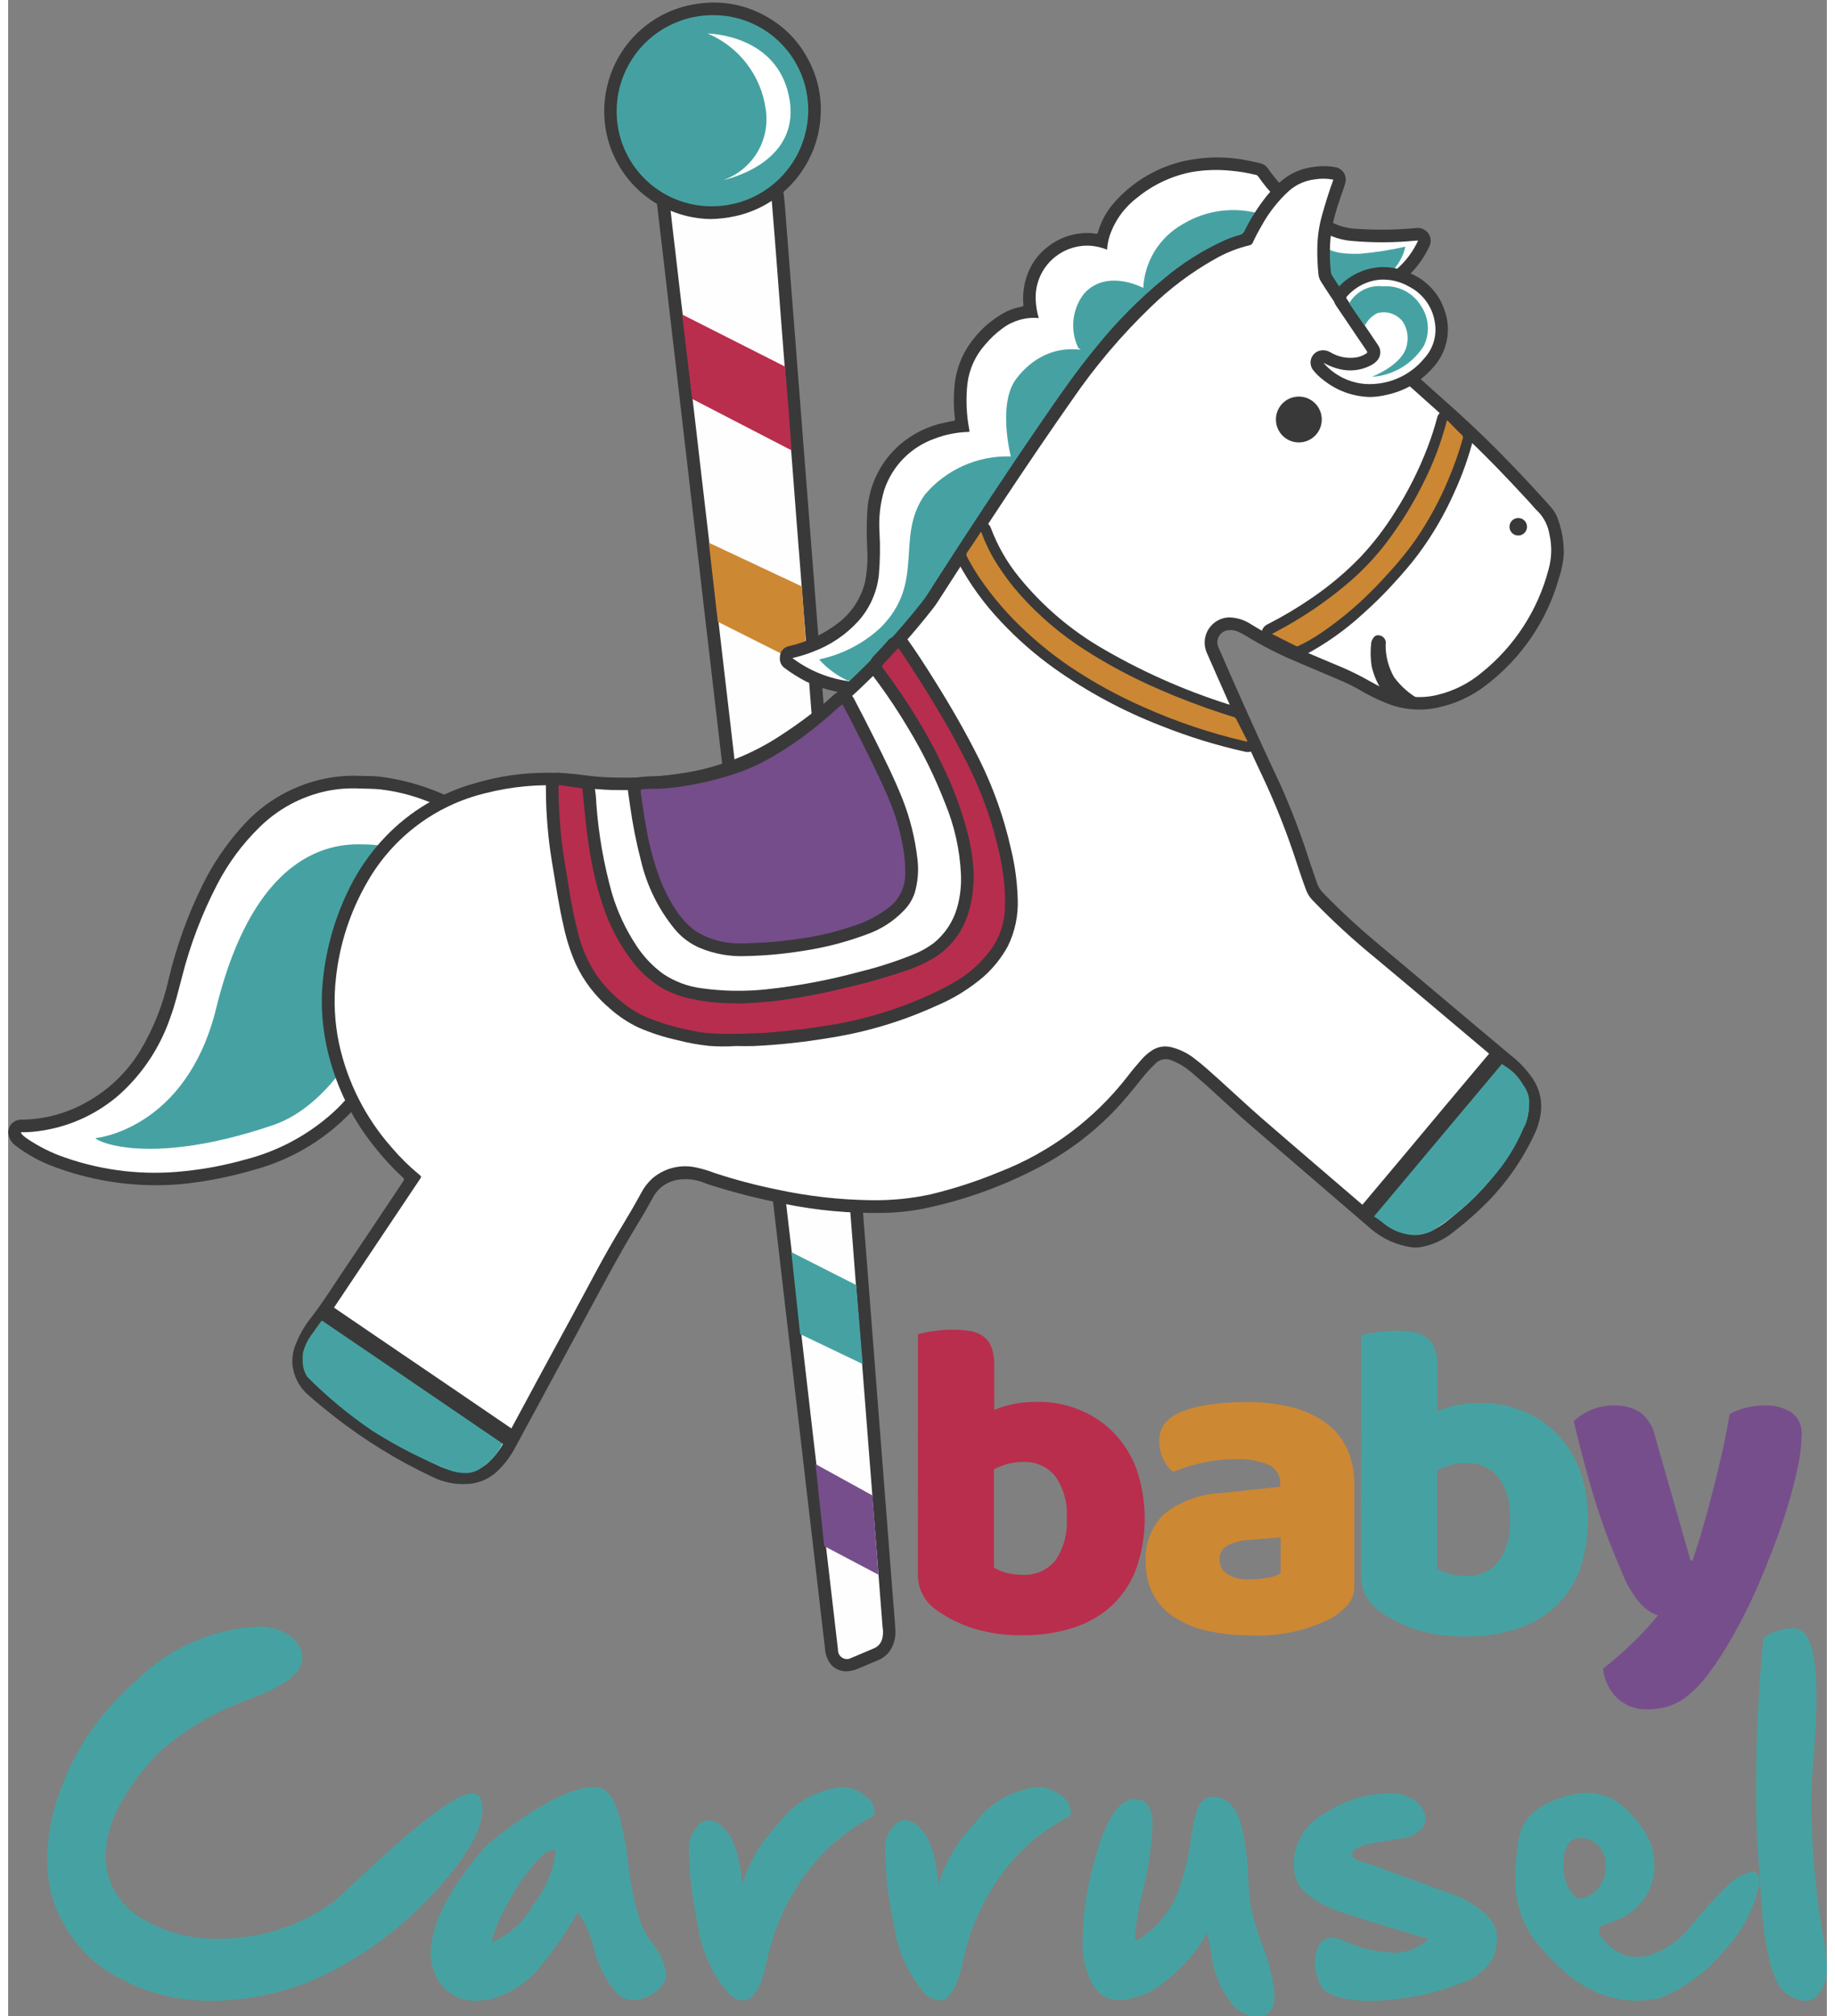 <svg width="71" height="78" viewBox="0 0 83 92" fill="none" xmlns="http://www.w3.org/2000/svg">
<rect x="0" y="0" width="83" height="92" fill="#808080" stroke="none"/>
<path d="M29.516 8.126C29.498 7.55 29.677 6.986 30.022 6.526C30.214 6.284 30.463 6.095 30.747 5.974C31.064 5.834 31.408 5.765 31.754 5.774C31.96 5.796 32.164 5.834 32.365 5.888C32.694 5.953 33.021 6.024 33.35 6.088C33.716 6.165 34.058 6.327 34.35 6.561C34.808 6.918 35.125 7.427 35.244 7.996C35.365 8.554 35.441 9.12 35.471 9.691C35.521 10.321 35.57 10.951 35.619 11.582C35.666 12.193 35.713 12.804 35.76 13.415C35.807 14.025 35.855 14.646 35.906 15.277C35.947 15.805 35.988 16.333 36.028 16.861C36.077 17.485 36.125 18.108 36.174 18.732C36.215 19.26 36.256 19.788 36.296 20.316C36.351 21.022 36.407 21.729 36.462 22.437C36.503 22.961 36.543 23.486 36.584 24.011C36.633 24.638 36.682 25.265 36.731 25.892C36.772 26.416 36.812 26.941 36.853 27.466C36.902 28.093 36.951 28.72 37 29.347C37.047 29.958 37.094 30.569 37.141 31.18C37.196 31.884 37.251 32.587 37.306 33.291C37.347 33.819 37.388 34.347 37.428 34.875C37.477 35.499 37.525 36.122 37.574 36.746C37.615 37.274 37.656 37.802 37.696 38.33C37.745 38.954 37.793 39.577 37.842 40.201C37.883 40.729 37.924 41.257 37.964 41.785C38.013 42.409 38.061 43.032 38.11 43.656C38.151 44.184 38.192 44.712 38.232 45.24C38.281 45.864 38.329 46.487 38.378 47.111C38.419 47.639 38.46 48.167 38.5 48.695C38.549 49.319 38.597 49.942 38.646 50.566C38.687 51.094 38.728 51.622 38.768 52.15C38.817 52.774 38.865 53.397 38.914 54.021C38.961 54.632 39.008 55.243 39.055 55.854C39.104 56.478 39.152 57.101 39.201 57.725C39.248 58.329 39.295 58.934 39.341 59.539C39.396 60.252 39.452 60.965 39.508 61.679C39.555 62.29 39.602 62.901 39.649 63.512C39.704 64.216 39.759 64.919 39.814 65.623C39.861 66.227 39.908 66.832 39.954 67.437C40.003 68.067 40.052 68.697 40.102 69.328C40.149 69.939 40.196 70.55 40.243 71.161C40.298 71.865 40.353 72.568 40.408 73.272C40.435 73.624 40.471 73.972 40.487 74.328C40.523 74.701 40.421 75.076 40.2 75.38C40.053 75.558 39.861 75.694 39.644 75.774C39.367 75.889 39.091 76.004 38.816 76.123C38.668 76.191 38.509 76.234 38.347 76.252C38.196 76.27 38.042 76.25 37.901 76.193C37.759 76.137 37.634 76.046 37.536 75.93C37.371 75.703 37.279 75.431 37.272 75.151C37.179 74.393 37.094 73.635 37.006 72.877C36.92 72.134 36.834 71.392 36.749 70.65C36.656 69.853 36.563 69.057 36.469 68.261C36.383 67.519 36.298 66.776 36.212 66.034C36.126 65.292 36.037 64.55 35.951 63.807C35.865 63.064 35.781 62.322 35.694 61.58C35.607 60.838 35.519 60.096 35.433 59.353C35.347 58.61 35.263 57.868 35.176 57.126C35.089 56.384 35.001 55.642 34.915 54.899C34.822 54.102 34.73 53.305 34.639 52.509C34.553 51.767 34.464 51.025 34.378 50.282C34.292 49.539 34.208 48.797 34.121 48.055C34.034 47.313 33.946 46.571 33.86 45.828C33.774 45.085 33.69 44.343 33.603 43.601C33.51 42.804 33.417 42.008 33.323 41.212C33.243 40.524 33.165 39.835 33.085 39.147C32.992 38.35 32.899 37.554 32.805 36.758C32.719 36.016 32.634 35.273 32.548 34.531C32.462 33.789 32.373 33.047 32.287 32.304C32.201 31.561 32.116 30.819 32.03 30.077C31.944 29.335 31.855 28.593 31.769 27.85C31.689 27.162 31.611 26.473 31.531 25.785C31.438 24.988 31.345 24.192 31.251 23.396C31.165 22.654 31.08 21.911 30.994 21.169C30.908 20.427 30.819 19.685 30.733 18.942C30.647 18.199 30.563 17.457 30.476 16.715C30.389 15.973 30.301 15.231 30.215 14.488C30.129 13.745 30.045 13.003 29.958 12.261C29.871 11.519 29.784 10.783 29.698 10.044C29.631 9.48 29.567 8.916 29.504 8.352C29.504 8.276 29.508 8.201 29.516 8.126Z" fill="#393939"/>
<path d="M39.927 74.435C39.931 74.55 39.917 74.666 39.886 74.778C39.863 74.873 39.817 74.961 39.753 75.036C39.689 75.11 39.609 75.168 39.518 75.206C39.174 75.352 38.832 75.5 38.486 75.642C38.423 75.679 38.351 75.698 38.277 75.698C38.204 75.697 38.132 75.677 38.069 75.639C38.006 75.602 37.955 75.548 37.92 75.483C37.885 75.419 37.868 75.346 37.871 75.273L37.447 71.622C37.326 70.58 37.204 69.538 37.083 68.497C36.97 67.535 36.858 66.573 36.745 65.611C36.62 64.537 36.496 63.463 36.373 62.39C36.24 61.236 36.106 60.083 35.973 58.93C35.84 57.805 35.708 56.68 35.578 55.556C35.472 54.648 35.369 53.74 35.264 52.832C35.152 51.87 35.039 50.908 34.926 49.946C34.813 48.984 34.702 48.021 34.593 47.059C34.488 46.154 34.382 45.249 34.275 44.345C34.189 43.603 34.105 42.86 34.018 42.118C33.925 41.321 33.832 40.525 33.738 39.729C33.652 38.987 33.568 38.244 33.481 37.502C33.388 36.705 33.295 35.909 33.201 35.113C33.121 34.425 33.043 33.736 32.963 33.048C32.87 32.251 32.777 31.455 32.683 30.659C32.597 29.917 32.512 29.174 32.426 28.432C32.34 27.69 32.251 26.948 32.165 26.205C32.079 25.462 31.995 24.72 31.908 23.978C31.815 23.181 31.722 22.385 31.628 21.589C31.548 20.904 31.469 20.219 31.391 19.534C31.313 18.848 31.232 18.16 31.148 17.47C31.069 16.785 30.99 16.1 30.911 15.415C30.832 14.729 30.75 14.04 30.665 13.348C30.592 12.717 30.519 12.086 30.446 11.455C30.373 10.824 30.293 10.194 30.227 9.562C30.139 9.03 30.091 8.492 30.084 7.953C30.082 7.541 30.235 7.143 30.511 6.837C30.691 6.642 30.919 6.497 31.172 6.418C31.425 6.339 31.695 6.328 31.954 6.386C32.371 6.463 32.788 6.547 33.201 6.642C33.512 6.702 33.803 6.841 34.045 7.044C34.288 7.248 34.475 7.51 34.589 7.806C34.733 8.194 34.816 8.603 34.837 9.017C34.916 9.96 34.989 10.904 35.063 11.848C35.124 12.632 35.182 13.416 35.243 14.2C35.31 15.061 35.379 15.921 35.443 16.782C35.504 17.563 35.562 18.343 35.623 19.124C35.69 19.99 35.756 20.854 35.823 21.715C35.877 22.415 35.929 23.115 35.983 23.807C36.037 24.499 36.093 25.202 36.148 25.899C36.196 26.513 36.242 27.128 36.29 27.742C36.345 28.442 36.4 29.142 36.455 29.842C36.502 30.453 36.549 31.064 36.596 31.675C36.651 32.379 36.706 33.082 36.761 33.786C36.802 34.31 36.842 34.835 36.883 35.36C36.932 35.99 36.982 36.62 37.031 37.251C37.078 37.862 37.125 38.473 37.172 39.084C37.227 39.788 37.282 40.491 37.337 41.195C37.384 41.795 37.43 42.395 37.477 42.995C37.526 43.628 37.576 44.261 37.625 44.895C37.672 45.506 37.719 46.117 37.766 46.728C37.821 47.432 37.876 48.135 37.931 48.839C37.978 49.447 38.025 50.055 38.072 50.663C38.127 51.37 38.182 52.077 38.238 52.784C38.279 53.308 38.319 53.833 38.36 54.358C38.415 55.068 38.471 55.778 38.526 56.489C38.573 57.1 38.62 57.711 38.667 58.322C38.714 58.932 38.762 59.553 38.813 60.184C38.854 60.712 38.895 61.24 38.935 61.768C38.99 62.475 39.045 63.182 39.101 63.889C39.142 64.413 39.182 64.938 39.223 65.463C39.272 66.09 39.321 66.717 39.37 67.344C39.417 67.948 39.464 68.553 39.51 69.158C39.565 69.871 39.621 70.584 39.677 71.298C39.717 71.813 39.757 72.328 39.797 72.843C39.834 73.316 39.871 73.789 39.908 74.263C39.923 74.326 39.924 74.381 39.927 74.435Z" fill="#FEFEFE"/>
<path fill-rule="evenodd" clip-rule="evenodd" d="M31.977 24.764L36.225 26.758L36.472 30.422L32.388 28.37L31.977 24.764Z" fill="#CD8834"/>
<path d="M60.852 13.77C60.615 13.789 60.376 13.771 60.145 13.717C60.099 13.704 60.055 13.686 60.013 13.664C59.204 13.204 58.289 12.962 57.358 12.964C56.528 12.973 55.733 13.299 55.136 13.876C54.344 14.633 53.628 15.465 52.997 16.361C52.03 17.685 51.155 19.07 50.297 20.467C49.497 21.761 48.711 23.059 47.916 24.353C47.15 25.599 46.366 26.833 45.516 28.024C45.077 28.662 44.597 29.272 44.081 29.851C43.373 30.674 42.466 31.303 41.447 31.678C40.962 31.85 40.45 31.938 39.935 31.938C39.59 31.924 39.248 31.867 38.918 31.768C38.646 31.693 38.365 31.668 38.091 31.613C37.508 31.518 36.941 31.343 36.407 31.091C36.064 30.913 35.736 30.707 35.427 30.475C35.353 30.418 35.294 30.343 35.258 30.257C35.222 30.171 35.209 30.076 35.22 29.984C35.22 29.867 35.259 29.754 35.332 29.663C35.405 29.572 35.506 29.509 35.62 29.484C36.41 29.308 37.154 28.967 37.804 28.484C38.451 28.018 38.912 27.338 39.104 26.565C39.204 26.05 39.237 25.526 39.204 25.003C39.173 24.432 39.176 23.86 39.212 23.29C39.284 22.143 39.808 21.072 40.669 20.312C41.263 19.791 41.983 19.435 42.758 19.281C42.889 19.254 43.02 19.224 43.152 19.201C43.206 19.191 43.215 19.171 43.209 19.118C43.15 18.646 43.141 18.169 43.182 17.696C43.236 16.898 43.529 16.135 44.023 15.507C44.438 14.964 44.967 14.52 45.574 14.207C45.792 14.107 46.021 14.035 46.257 13.992C46.322 13.978 46.338 13.954 46.332 13.892C46.283 13.339 46.381 12.784 46.617 12.282C46.801 11.89 47.075 11.548 47.417 11.282C47.951 10.85 48.62 10.62 49.307 10.632C49.416 10.632 49.524 10.643 49.63 10.666C49.681 10.677 49.71 10.666 49.73 10.611C49.886 10.059 50.175 9.555 50.571 9.141C51.405 8.234 52.497 7.606 53.7 7.341C54.659 7.133 55.65 7.13 56.61 7.331C56.785 7.364 56.958 7.413 57.133 7.448C57.208 7.463 57.279 7.493 57.342 7.536C57.405 7.579 57.459 7.635 57.5 7.7C58.276 8.797 59.332 9.666 60.558 10.218C60.869 10.351 61.202 10.427 61.54 10.441C62.43 10.502 63.323 10.491 64.211 10.409C64.32 10.389 64.432 10.399 64.536 10.438C64.64 10.477 64.731 10.543 64.8 10.63C64.869 10.719 64.911 10.827 64.919 10.94C64.928 11.053 64.903 11.166 64.848 11.265C64.434 12.148 63.736 12.868 62.865 13.308C62.403 13.51 61.914 13.645 61.414 13.708C61.228 13.739 61.04 13.76 60.852 13.77Z" fill="#393939"/>
<path d="M35.795 30.024C36.109 29.953 36.417 29.858 36.717 29.741C37.519 29.445 38.237 28.96 38.811 28.327C39.326 27.744 39.649 27.017 39.736 26.244C39.793 25.587 39.803 24.927 39.765 24.27C39.724 23.629 39.796 22.986 39.978 22.37C40.156 21.828 40.456 21.334 40.855 20.925C41.253 20.517 41.74 20.206 42.278 20.015C42.765 19.828 43.28 19.724 43.801 19.709C43.861 19.709 43.882 19.702 43.868 19.63C43.729 18.923 43.7 18.2 43.781 17.485C43.865 16.829 44.148 16.214 44.59 15.722C44.821 15.443 45.086 15.194 45.38 14.982C45.854 14.626 46.443 14.459 47.033 14.512C46.956 14.254 46.91 13.987 46.897 13.718C46.875 13.384 46.925 13.049 47.043 12.735C47.161 12.422 47.344 12.137 47.581 11.9C47.818 11.664 48.102 11.48 48.415 11.361C48.728 11.242 49.063 11.192 49.397 11.213C49.656 11.233 49.91 11.293 50.15 11.391C50.165 11.175 50.205 10.961 50.271 10.755C50.506 10.064 50.942 9.46 51.524 9.02C52.247 8.427 53.106 8.024 54.024 7.848C54.614 7.748 55.215 7.729 55.81 7.791C56.185 7.824 56.558 7.886 56.924 7.975C56.947 7.977 56.97 7.984 56.991 7.996C57.011 8.008 57.029 8.024 57.043 8.043C57.545 8.773 58.175 9.406 58.901 9.914C59.37 10.252 59.873 10.54 60.401 10.776C60.703 10.899 61.023 10.973 61.348 10.996C62.297 11.079 63.252 11.074 64.2 10.983L64.339 10.975C64.336 10.989 64.332 11.003 64.327 11.017C63.982 11.746 63.417 12.349 62.713 12.742C62.261 12.968 61.77 13.108 61.266 13.154C60.977 13.191 60.686 13.2 60.396 13.181C60.355 13.177 60.315 13.165 60.279 13.146C59.55 12.744 58.747 12.494 57.919 12.409C57.344 12.337 56.761 12.395 56.211 12.577C55.66 12.759 55.158 13.061 54.739 13.461C53.982 14.186 53.294 14.979 52.682 15.831C51.698 17.16 50.811 18.555 49.94 19.96C48.809 21.783 47.718 23.632 46.564 25.44C45.852 26.556 45.12 27.657 44.303 28.699C43.814 29.355 43.236 29.939 42.585 30.434C41.998 30.881 41.312 31.181 40.585 31.31C40.044 31.403 39.489 31.36 38.969 31.187C38.784 31.136 38.595 31.103 38.404 31.087C37.49 30.971 36.62 30.627 35.874 30.087L35.819 30.048C35.81 30.04 35.802 30.032 35.795 30.024Z" fill="white"/>
<path fill-rule="evenodd" clip-rule="evenodd" d="M61.965 12.999C62.403 12.916 62.807 12.707 63.127 12.397C63.447 12.086 63.669 11.689 63.765 11.254C63.087 11.409 62.399 11.517 61.706 11.577C60.062 11.631 60.03 11.17 59.583 10.677C57.87 8.769 57.203 9.777 57.203 9.777C56.605 9.595 55.975 9.541 55.355 9.619C54.735 9.697 54.138 9.905 53.603 10.229C53.082 10.522 52.643 10.942 52.328 11.451C52.014 11.96 51.833 12.54 51.803 13.137C51.803 13.137 50.145 12.237 49.103 13.395C48.831 13.744 48.662 14.163 48.617 14.603C48.571 15.044 48.65 15.488 48.845 15.886C49.377 16.16 47.511 15.334 46.015 17.272C45.136 18.411 45.758 20.826 45.758 20.826C45.015 20.801 44.275 20.945 43.596 21.248C42.916 21.55 42.314 22.002 41.834 22.571C40.45 24.532 41.899 26.562 39.803 28.648C39.018 29.371 38.053 29.868 37.008 30.086C37.363 30.484 37.794 30.807 38.275 31.037C38.869 31.204 39.49 31.252 40.102 31.178C40.102 31.178 41.759 29.138 44.343 26.125C47.661 22.257 50.064 16.635 53.414 13.848C56.175 11.536 59.726 13.67 61.965 12.999Z" fill="#46A2A2"/>
<path d="M6.987 54.077C5.327 54.107 3.675 53.824 2.119 53.244C1.49 53.017 0.899 52.696 0.365 52.292C0.266 52.227 0.182 52.141 0.12 52.039C0.059 51.938 0.02 51.824 0.008 51.705C0.001 51.619 0.014 51.532 0.046 51.451C0.078 51.371 0.128 51.298 0.192 51.24C0.308 51.137 0.459 51.082 0.614 51.086C1.621 51.077 2.609 50.82 3.492 50.336C4.528 49.783 5.398 48.964 6.013 47.963C6.625 46.947 7.067 45.839 7.323 44.681C7.675 43.194 8.194 41.752 8.871 40.381C9.338 39.432 9.932 38.551 10.636 37.762C11.699 36.535 13.162 35.724 14.765 35.47C15.192 35.404 15.624 35.381 16.055 35.4C16.368 35.415 16.681 35.4 16.993 35.441C18.242 35.603 19.452 35.99 20.563 36.583C20.673 36.635 20.769 36.714 20.841 36.812C20.921 36.937 20.951 37.087 20.927 37.233C20.904 37.379 20.826 37.511 20.711 37.603C20.399 37.809 20.078 38.003 19.777 38.223C18.896 38.853 18.117 39.612 17.465 40.476C16.886 41.26 16.511 42.176 16.374 43.141C16.235 44.186 16.221 45.243 16.334 46.29C16.417 47.167 16.569 48.037 16.788 48.89C16.823 49.038 16.799 49.194 16.72 49.323C16.481 49.751 16.195 50.151 15.866 50.514C14.627 51.899 13.012 52.894 11.217 53.377C10.35 53.631 9.466 53.822 8.572 53.948C8.047 54.024 7.518 54.067 6.987 54.077Z" fill="#393939"/>
<path d="M0.574 51.662C0.935 51.664 1.295 51.634 1.65 51.57C2.921 51.355 4.107 50.791 5.077 49.943C6.14 48.987 6.94 47.775 7.402 46.422C7.627 45.814 7.771 45.183 7.939 44.558C8.308 43.105 8.842 41.7 9.532 40.37C10.035 39.391 10.694 38.5 11.483 37.732C12.323 36.907 13.381 36.339 14.532 36.093C15.021 35.993 15.52 35.954 16.019 35.977C16.341 35.991 16.664 35.982 16.986 36.018C17.684 36.1 18.369 36.268 19.025 36.518C19.486 36.688 19.935 36.892 20.367 37.127C20.35 37.171 20.309 37.179 20.278 37.198C19.09 37.914 18.036 38.833 17.165 39.913C16.424 40.847 15.95 41.963 15.793 43.145C15.663 44.119 15.643 45.105 15.735 46.084C15.816 47.049 15.978 48.006 16.219 48.944C16.225 48.97 16.226 48.996 16.221 49.023C16.216 49.049 16.205 49.073 16.19 49.095C15.813 49.73 15.341 50.303 14.79 50.795C13.662 51.801 12.31 52.523 10.846 52.9C9.94 53.158 9.013 53.336 8.076 53.433C6.234 53.639 4.37 53.431 2.619 52.824C1.989 52.611 1.391 52.313 0.842 51.937C0.665 51.81 0.621 51.76 0.574 51.662Z" fill="white"/>
<path fill-rule="evenodd" clip-rule="evenodd" d="M19.758 39.475C18.749 38.914 17.625 38.592 16.472 38.534C15.751 38.54 11.488 37.878 9.494 46.004C8.14 51.521 4.03 51.922 4.03 51.922C3.673 51.877 6.054 53.392 12.1 51.332C14.671 50.456 16.164 47.318 16.164 47.318C15.711 46.023 15.746 44.606 16.264 43.335C17.025 41.006 19.758 39.475 19.758 39.475Z" fill="#46A2A2"/>
<path fill-rule="evenodd" clip-rule="evenodd" d="M35.743 57.131L38.7 58.631L39 62.238L36.143 60.87L35.743 57.131Z" fill="#46A2A2"/>
<path fill-rule="evenodd" clip-rule="evenodd" d="M36.846 66.802L39.446 68.234L39.715 71.848L37.242 70.543L36.846 66.802Z" fill="#774E8C"/>
<path fill-rule="evenodd" clip-rule="evenodd" d="M30.758 14.349L35.446 16.722C35.446 16.722 35.525 17.534 35.595 18.408C35.677 19.435 35.751 20.548 35.751 20.548L31.218 18.202L30.758 14.349Z" fill="#B92D4D"/>
<path d="M24.606 35.259C25.192 35.253 25.777 35.294 26.356 35.379C26.876 35.448 27.4 35.481 27.924 35.479C29.087 35.499 30.25 35.395 31.391 35.167C32.675 34.898 33.902 34.404 35.015 33.709C36.181 32.976 37.272 32.131 38.273 31.187C39.514 30.037 40.663 28.792 41.71 27.463C41.965 27.14 42.167 26.782 42.389 26.438C43.913 24.073 45.457 21.722 47.05 19.403C47.888 18.183 48.724 16.961 49.669 15.819C50.592 14.676 51.63 13.63 52.765 12.698C53.589 12.006 54.503 11.429 55.481 10.981C55.714 10.875 55.954 10.789 56.201 10.723C56.25 10.712 56.295 10.69 56.334 10.658C56.373 10.626 56.403 10.586 56.423 10.54C56.699 9.982 57.032 9.455 57.416 8.966C57.642 8.687 57.894 8.43 58.169 8.2C58.592 7.864 59.104 7.659 59.642 7.609C59.971 7.562 60.306 7.573 60.632 7.642C60.77 7.682 60.889 7.773 60.963 7.896C61.037 8.02 61.062 8.167 61.032 8.308C60.969 8.577 60.855 8.829 60.775 9.093C60.614 9.552 60.485 10.023 60.391 10.501C60.303 11.144 60.296 11.795 60.37 12.44C60.386 12.515 60.421 12.585 60.47 12.645C60.937 13.396 61.465 14.108 61.93 14.86C62.169 15.231 62.464 15.562 62.804 15.843C63.904 16.791 64.987 17.761 66.067 18.734C66.934 19.514 67.771 20.325 68.578 21.166C69.199 21.813 69.814 22.466 70.406 23.139C70.556 23.306 70.669 23.503 70.739 23.717C70.917 24.22 71.004 24.75 70.996 25.284C70.965 25.667 70.888 26.045 70.765 26.41C70.213 28.342 69.05 30.044 67.45 31.26C66.792 31.772 66.024 32.125 65.207 32.293C64.439 32.451 63.641 32.38 62.913 32.088C62.491 31.92 62.083 31.72 61.693 31.488C61.422 31.33 61.142 31.19 60.854 31.068C60.148 30.768 59.445 30.468 58.739 30.168C57.973 29.846 57.233 29.466 56.524 29.032C56.394 28.95 56.259 28.878 56.119 28.815C55.97 28.754 55.808 28.734 55.649 28.757C55.567 28.771 55.49 28.803 55.422 28.851C55.354 28.898 55.298 28.96 55.257 29.033C55.216 29.105 55.192 29.185 55.186 29.268C55.18 29.351 55.193 29.433 55.223 29.511C55.623 30.433 56.029 31.353 56.441 32.272C56.971 33.46 57.513 34.642 58.068 35.819C58.583 36.972 59.031 38.153 59.41 39.358C59.516 39.674 59.63 39.987 59.736 40.303C59.795 40.472 59.893 40.625 60.021 40.751C60.792 41.545 61.605 42.299 62.456 43.009C64.491 44.709 66.508 46.424 68.541 48.123C68.948 48.434 69.303 48.809 69.59 49.234C69.872 49.66 70.001 50.17 69.956 50.68C69.92 51.032 69.827 51.375 69.68 51.697C69.059 53.046 68.175 54.258 67.08 55.262C66.706 55.611 66.314 55.942 65.906 56.252C65.488 56.586 64.992 56.809 64.465 56.901C64.333 56.924 64.198 56.928 64.065 56.911C63.376 56.817 62.729 56.527 62.2 56.077C60.364 54.501 58.531 52.924 56.7 51.346C56.052 50.785 55.43 50.193 54.793 49.618C54.512 49.365 54.223 49.118 53.938 48.875C53.692 48.669 53.415 48.505 53.117 48.389C52.992 48.33 52.851 48.311 52.715 48.336C52.578 48.361 52.453 48.429 52.357 48.529C52.116 48.759 51.893 49.007 51.688 49.27C51.311 49.74 50.932 50.208 50.518 50.645C49.517 51.692 48.352 52.57 47.07 53.245C45.425 54.115 43.666 54.75 41.845 55.133C41.219 55.26 40.583 55.329 39.945 55.34C38.43 55.37 36.916 55.232 35.431 54.928C34.29 54.708 33.163 54.422 32.055 54.071C31.97 54.044 31.885 54.016 31.802 53.982C31.387 53.806 30.929 53.757 30.486 53.842C30.256 53.89 30.039 53.989 29.853 54.133C29.666 54.276 29.515 54.459 29.409 54.67C29.244 54.959 29.089 55.255 28.914 55.538C27.814 57.325 26.854 59.187 25.854 61.028C24.943 62.706 24.041 64.389 23.129 66.067C22.903 66.492 22.604 66.875 22.247 67.198C21.88 67.512 21.416 67.693 20.933 67.71C20.387 67.74 19.843 67.628 19.355 67.383C17.738 66.623 16.214 65.682 14.812 64.576C14.426 64.269 14.042 63.96 13.675 63.631C13.261 63.265 13.007 62.752 12.969 62.201C12.959 61.859 13.029 61.52 13.175 61.212C13.336 60.826 13.55 60.465 13.811 60.14C14.328 59.477 14.772 58.764 15.241 58.068C16.15 56.718 17.055 55.365 17.956 54.01L18.009 53.93C18.092 53.802 18.095 53.799 17.983 53.697C17.526 53.276 17.104 52.818 16.721 52.328C15.796 51.182 15.112 49.861 14.71 48.445C14.422 47.451 14.289 46.418 14.318 45.384C14.388 43.797 14.77 42.239 15.442 40.8C15.884 39.829 16.486 38.94 17.224 38.17C18.338 37.01 19.743 36.171 21.292 35.74C22.367 35.419 23.484 35.257 24.606 35.259Z" fill="#393939"/>
<path d="M60.479 8.198C60.279 8.738 60.117 9.269 59.966 9.806C59.825 10.3 59.751 10.811 59.746 11.325C59.74 11.723 59.757 12.121 59.798 12.517C59.81 12.631 59.848 12.742 59.909 12.839C60.442 13.693 61.037 14.506 61.571 15.359C61.746 15.633 61.962 15.88 62.211 16.09C63.534 17.233 64.84 18.395 66.131 19.574C67.272 20.616 68.336 21.734 69.385 22.868C69.533 23.028 69.667 23.202 69.826 23.35C70.099 23.633 70.278 23.993 70.339 24.382C70.459 24.903 70.447 25.445 70.305 25.961C69.82 27.832 68.742 29.495 67.232 30.702C66.654 31.183 65.974 31.525 65.243 31.702C64.506 31.888 63.727 31.824 63.03 31.52C62.741 31.4 62.459 31.262 62.188 31.106C61.651 30.797 61.092 30.528 60.516 30.299C59.998 30.08 59.482 29.86 58.963 29.643C58.179 29.311 57.423 28.919 56.7 28.47C56.402 28.277 56.055 28.173 55.7 28.17C55.516 28.179 55.337 28.232 55.178 28.324C55.019 28.416 54.884 28.546 54.785 28.701C54.686 28.856 54.626 29.032 54.609 29.215C54.592 29.399 54.62 29.583 54.689 29.754C55.521 31.642 56.348 33.533 57.233 35.397C57.834 36.672 58.354 37.984 58.791 39.325C58.936 39.763 59.079 40.202 59.244 40.633C59.306 40.794 59.4 40.941 59.52 41.066C60.433 42.011 61.401 42.901 62.42 43.731C64.304 45.301 66.174 46.888 68.05 48.467C68.202 48.595 68.36 48.715 68.511 48.844C68.723 49.03 68.91 49.243 69.066 49.479C69.234 49.716 69.341 49.99 69.379 50.278C69.416 50.566 69.382 50.858 69.28 51.13C69.15 51.492 68.987 51.842 68.795 52.175C68.106 53.387 67.199 54.462 66.118 55.343C65.956 55.479 65.793 55.613 65.626 55.743C65.409 55.911 65.174 56.055 64.926 56.172C64.74 56.265 64.536 56.32 64.329 56.333C64.121 56.347 63.912 56.319 63.715 56.251C63.293 56.118 62.902 55.904 62.563 55.62C60.791 54.096 59.011 52.581 57.244 51.051C56.557 50.451 55.896 49.83 55.221 49.221C54.874 48.908 54.526 48.594 54.155 48.31C53.834 48.054 53.461 47.871 53.062 47.775C52.916 47.74 52.763 47.736 52.615 47.762C52.467 47.789 52.325 47.846 52.2 47.929C52.017 48.047 51.852 48.192 51.711 48.358C51.506 48.595 51.297 48.831 51.111 49.081C49.586 51.059 47.548 52.581 45.218 53.481C44.203 53.902 43.157 54.241 42.089 54.497C41.208 54.687 40.308 54.776 39.406 54.762C37.955 54.745 36.509 54.582 35.091 54.275C34.127 54.08 33.176 53.828 32.242 53.521C31.968 53.415 31.687 53.331 31.4 53.269C31.065 53.194 30.717 53.195 30.383 53.272C30.048 53.348 29.735 53.499 29.466 53.713C29.234 53.907 29.042 54.145 28.9 54.413C28.606 54.954 28.295 55.485 27.974 56.013C27.188 57.299 26.504 58.642 25.785 59.964C24.732 61.897 23.683 63.837 22.639 65.782C22.452 66.133 22.209 66.452 21.919 66.725C21.65 66.976 21.299 67.121 20.931 67.133C20.495 67.159 20.059 67.073 19.665 66.886C17.639 65.939 15.762 64.703 14.09 63.218C13.918 63.077 13.78 62.899 13.686 62.697C13.593 62.496 13.546 62.275 13.55 62.053C13.564 61.828 13.623 61.608 13.723 61.407C13.932 60.966 14.194 60.553 14.505 60.177C14.58 60.077 14.654 59.985 14.722 59.884C16.066 57.876 17.409 55.868 18.752 53.86L18.795 53.796C18.865 53.686 18.866 53.684 18.761 53.596C18.306 53.22 17.885 52.806 17.503 52.357C16.312 51.011 15.485 49.381 15.103 47.625C14.894 46.637 14.845 45.622 14.96 44.619C15.127 43.064 15.62 41.562 16.408 40.212C16.983 39.212 17.756 38.341 18.678 37.65C19.601 36.958 20.655 36.462 21.776 36.192C22.979 35.884 24.224 35.77 25.463 35.852C25.782 35.869 26.098 35.913 26.415 35.958C26.922 36.021 27.434 36.052 27.945 36.05C29.32 36.074 30.692 35.922 32.029 35.599C33.48 35.222 34.849 34.581 36.068 33.709C37.191 32.923 38.247 32.045 39.225 31.084C40.297 30.044 41.295 28.93 42.214 27.753C42.293 27.653 42.366 27.547 42.435 27.439C44.422 24.339 46.445 21.255 48.561 18.239C49.613 16.704 50.819 15.282 52.161 13.993C53.032 13.148 54.008 12.418 55.065 11.823C55.565 11.535 56.104 11.321 56.665 11.188C56.699 11.18 56.73 11.163 56.755 11.139C56.78 11.115 56.799 11.085 56.809 11.052C56.937 10.779 57.078 10.513 57.23 10.252C57.554 9.675 57.967 9.153 58.455 8.707C58.784 8.418 59.193 8.236 59.627 8.185C59.909 8.137 60.198 8.141 60.479 8.198Z" fill="white"/>
<path fill-rule="evenodd" clip-rule="evenodd" d="M14.483 60.041L22.654 65.663C22.539 65.94 22.388 66.201 22.204 66.438C22.033 66.634 21.839 66.807 21.625 66.955C21.422 67.113 21.174 67.203 20.917 67.213C20.654 67.216 20.392 67.173 20.145 67.084C18.912 66.593 17.727 65.987 16.607 65.275C15.544 64.553 14.554 63.73 13.648 62.819C13.547 62.663 13.481 62.486 13.455 62.302C13.434 62.109 13.434 61.913 13.455 61.72C13.539 61.391 13.692 61.084 13.905 60.82C14.084 60.551 14.277 60.291 14.483 60.041Z" fill="#46A2A2"/>
<path fill-rule="evenodd" clip-rule="evenodd" d="M62.279 55.47L68.065 48.497C68.311 48.624 68.538 48.784 68.741 48.972C68.907 49.144 69.05 49.335 69.169 49.543C69.328 49.757 69.415 50.016 69.421 50.283C69.387 51.213 69.164 51.446 69.164 51.446C68.813 52.306 68.316 53.098 67.694 53.788C66.919 54.715 66.004 55.516 64.983 56.163C64.757 56.26 64.519 56.325 64.275 56.357C63.737 56.358 63.215 56.176 62.795 55.84C62.632 55.705 62.459 55.581 62.279 55.47Z" fill="#46A2A2"/>
<path d="M68.257 48.416C68.252 48.445 68.238 48.471 68.217 48.49C67.381 49.486 66.546 50.481 65.71 51.476L63.094 54.597C62.802 54.945 62.508 55.297 62.216 55.641C62.166 55.701 62.116 55.72 62.056 55.664C61.923 55.549 61.789 55.435 61.656 55.322C61.597 55.273 61.582 55.232 61.64 55.164C62.286 54.398 62.931 53.632 63.573 52.864L65.573 50.472C66.209 49.714 66.846 48.957 67.482 48.2C67.538 48.134 67.595 48.069 67.647 48C67.653 47.987 67.663 47.976 67.675 47.968C67.687 47.959 67.701 47.954 67.715 47.953C67.729 47.951 67.744 47.953 67.757 47.959C67.771 47.965 67.782 47.974 67.791 47.985C67.932 48.106 68.073 48.226 68.216 48.344C68.239 48.362 68.254 48.388 68.257 48.416Z" fill="#393939"/>
<path d="M23.108 65.295C23.11 65.327 23.1 65.358 23.08 65.383C22.972 65.542 22.863 65.7 22.76 65.861C22.711 65.937 22.667 65.936 22.596 65.888C21.869 65.39 21.14 64.894 20.411 64.399L16.595 61.799C15.842 61.285 15.087 60.772 14.33 60.26C14.254 60.208 14.243 60.16 14.296 60.089C14.403 59.938 14.503 59.782 14.607 59.628C14.668 59.538 14.683 59.535 14.784 59.604L16.755 60.947L20.579 63.547L23.024 65.215C23.065 65.242 23.103 65.261 23.108 65.295Z" fill="#393939"/>
<path d="M33.686 43.623C32.971 43.656 32.257 43.533 31.594 43.262C31.134 43.071 30.728 42.77 30.413 42.384C29.675 41.48 29.152 40.42 28.883 39.284C28.668 38.456 28.501 37.616 28.383 36.769C28.354 36.569 28.326 36.376 28.298 36.179C28.283 36.09 28.286 36 28.306 35.913C28.327 35.825 28.365 35.743 28.418 35.671C28.473 35.607 28.541 35.554 28.617 35.518C28.693 35.481 28.776 35.461 28.861 35.458C29.048 35.431 29.236 35.419 29.425 35.42C30.852 35.392 32.261 35.097 33.579 34.55C34.478 34.162 35.323 33.657 36.091 33.05C36.627 32.646 37.141 32.212 37.628 31.75C37.688 31.686 37.762 31.635 37.843 31.6C37.924 31.566 38.012 31.549 38.1 31.55C38.209 31.555 38.315 31.591 38.405 31.653C38.495 31.715 38.566 31.8 38.611 31.9C38.934 32.511 39.249 33.126 39.558 33.745C40.002 34.639 40.449 35.532 40.817 36.461C41.161 37.335 41.389 38.251 41.496 39.184C41.563 39.711 41.519 40.246 41.368 40.755C41.264 41.056 41.093 41.33 40.868 41.555C40.395 42.045 39.812 42.416 39.168 42.639C38.22 42.992 37.237 43.244 36.236 43.392C35.392 43.526 34.54 43.604 33.686 43.623Z" fill="#393939"/>
<path d="M38.075 32.137C38.2 32.373 38.326 32.604 38.444 32.837C38.751 33.443 39.062 34.048 39.359 34.659C39.7 35.359 40.044 36.065 40.327 36.794C40.563 37.408 40.738 38.045 40.848 38.694C40.916 39.09 40.947 39.492 40.942 39.894C40.94 40.184 40.873 40.47 40.745 40.731C40.617 40.992 40.432 41.22 40.203 41.399C39.696 41.793 39.119 42.089 38.503 42.271C37.803 42.509 37.084 42.685 36.353 42.797C35.922 42.863 35.489 42.919 35.053 42.963C34.714 42.995 34.374 43.017 34.033 43.027C33.762 43.035 33.49 43.058 33.22 43.04C32.569 43.026 31.935 42.835 31.384 42.489C30.996 42.204 30.668 41.845 30.418 41.434C30.117 40.964 29.871 40.46 29.685 39.934C29.441 39.253 29.257 38.552 29.134 37.84C29.034 37.297 28.95 36.751 28.875 36.203C28.849 36.013 28.853 36.021 29.041 36.003C29.385 35.977 29.73 36.003 30.073 35.966C30.618 35.912 31.159 35.826 31.693 35.708C32.279 35.581 32.856 35.417 33.421 35.219C33.942 35.028 34.444 34.789 34.921 34.506C35.505 34.163 36.067 33.783 36.601 33.367C36.98 33.073 37.346 32.767 37.701 32.448C37.818 32.335 37.943 32.231 38.075 32.137Z" fill="#754D8A"/>
<path d="M33.2 47.727C32.8 47.755 32.399 47.753 32 47.722C31.514 47.672 31.033 47.586 30.56 47.462C29.946 47.328 29.347 47.135 28.77 46.886C28.305 46.665 27.872 46.379 27.486 46.038C26.807 45.472 26.262 44.762 25.892 43.959C25.654 43.41 25.471 42.838 25.348 42.252C25.154 41.424 25.027 40.585 24.888 39.752C24.794 39.186 24.702 38.619 24.648 38.052C24.574 37.327 24.538 36.599 24.541 35.87C24.534 35.767 24.555 35.663 24.602 35.571C24.649 35.479 24.721 35.402 24.809 35.348C24.918 35.279 25.047 35.248 25.175 35.261C25.584 35.304 25.991 35.367 26.394 35.452C26.479 35.471 26.556 35.514 26.618 35.575C26.68 35.636 26.723 35.713 26.743 35.798C26.801 36.091 26.834 36.388 26.843 36.686C26.944 38.061 27.182 39.423 27.553 40.751C27.808 41.609 28.19 42.424 28.686 43.17C29.008 43.658 29.414 44.085 29.886 44.431C30.416 44.786 31.021 45.013 31.654 45.092C32.636 45.23 33.631 45.245 34.617 45.138C36.052 44.985 37.472 44.717 38.864 44.338C39.676 44.14 40.473 43.885 41.248 43.574C41.6 43.44 41.932 43.258 42.235 43.034C42.745 42.623 43.117 42.067 43.301 41.439C43.446 40.939 43.507 40.419 43.483 39.899C43.433 38.78 43.187 37.678 42.757 36.643C42.298 35.458 41.736 34.316 41.077 33.23C40.633 32.481 40.15 31.756 39.632 31.057C39.573 30.977 39.514 30.897 39.45 30.821C39.373 30.735 39.322 30.628 39.302 30.514C39.282 30.4 39.295 30.283 39.338 30.176C39.394 30.057 39.473 29.95 39.57 29.861C39.755 29.661 39.947 29.461 40.129 29.253C40.186 29.181 40.256 29.122 40.337 29.079C40.417 29.036 40.506 29.01 40.597 29.003C40.688 28.994 40.78 29.009 40.864 29.047C40.948 29.085 41.02 29.144 41.074 29.218C41.484 29.798 41.869 30.395 42.246 30.997C42.994 32.189 43.7 33.405 44.328 34.667C44.964 35.949 45.444 37.303 45.757 38.699C45.943 39.452 46.049 40.223 46.073 40.999C46.108 41.752 45.953 42.501 45.62 43.178C45.333 43.701 44.958 44.171 44.511 44.567C43.859 45.124 43.124 45.575 42.332 45.904C40.804 46.599 39.19 47.085 37.532 47.348C36.364 47.547 35.185 47.674 34.001 47.729C33.731 47.737 33.465 47.727 33.2 47.727Z" fill="#393939"/>
<path d="M32.934 47.17C32.661 47.186 32.351 47.16 32.042 47.147C31.68 47.119 31.321 47.061 30.969 46.974C30.366 46.85 29.775 46.673 29.204 46.443C28.737 46.248 28.305 45.98 27.923 45.649C27.485 45.288 27.103 44.866 26.787 44.395C26.452 43.867 26.2 43.29 26.04 42.685C25.843 41.941 25.688 41.185 25.577 40.423C25.497 39.928 25.408 39.435 25.334 38.939C25.282 38.588 25.241 38.236 25.211 37.882C25.177 37.474 25.15 37.065 25.131 36.656C25.119 36.406 25.126 36.156 25.115 35.906C25.115 35.833 25.143 35.817 25.206 35.826L26.15 35.961C26.159 35.961 26.167 35.963 26.175 35.967C26.183 35.97 26.191 35.975 26.196 35.982C26.202 35.988 26.207 35.996 26.21 36.004C26.213 36.013 26.214 36.021 26.213 36.03C26.23 36.23 26.247 36.438 26.268 36.641C26.297 36.93 26.332 37.219 26.36 37.508C26.39 37.816 26.434 38.123 26.477 38.43C26.538 38.867 26.617 39.3 26.708 39.73C26.821 40.275 26.969 40.812 27.15 41.339C27.431 42.193 27.845 42.996 28.378 43.72C28.756 44.25 29.234 44.701 29.784 45.049C30.237 45.307 30.728 45.49 31.24 45.589C31.736 45.692 32.239 45.753 32.745 45.77C33.026 45.782 33.307 45.79 33.587 45.779C33.997 45.762 34.407 45.735 34.816 45.692C35.868 45.571 36.913 45.385 37.942 45.135C38.901 44.924 39.847 44.663 40.779 44.354C41.326 44.187 41.85 43.952 42.338 43.654C43.061 43.177 43.59 42.458 43.83 41.625C43.934 41.292 44.001 40.949 44.03 40.601C44.053 40.392 44.065 40.181 44.065 39.97C44.049 39.375 43.971 38.784 43.834 38.205C43.607 37.268 43.294 36.354 42.898 35.475C42.438 34.446 41.904 33.45 41.303 32.496C40.889 31.833 40.448 31.189 39.981 30.564L39.976 30.556C39.853 30.392 39.854 30.393 39.995 30.242C40.185 30.042 40.375 29.836 40.562 29.629C40.609 29.577 40.632 29.568 40.677 29.635C41.364 30.643 42.011 31.677 42.629 32.728C43.033 33.415 43.413 34.115 43.77 34.828C44.187 35.651 44.538 36.506 44.819 37.385C45.019 38.008 45.182 38.643 45.309 39.285C45.386 39.683 45.441 40.086 45.473 40.49C45.5 40.831 45.504 41.174 45.485 41.516C45.45 42.255 45.172 42.961 44.695 43.526C44.346 43.96 43.931 44.337 43.465 44.643C42.976 44.946 42.465 45.213 41.938 45.443C41.388 45.692 40.826 45.911 40.253 46.1C39.651 46.3 39.038 46.467 38.418 46.6C37.967 46.7 37.512 46.774 37.056 46.844C36.698 46.899 36.339 46.953 35.978 46.987C35.617 47.021 35.27 47.063 34.915 47.097C34.722 47.116 34.528 47.13 34.334 47.136C33.883 47.148 33.427 47.18 32.934 47.17Z" fill="#B72D4D"/>
<path fill-rule="evenodd" clip-rule="evenodd" d="M58.823 18.098C59.029 18.082 59.236 18.128 59.416 18.229C59.597 18.331 59.743 18.484 59.836 18.668C59.93 18.853 59.967 19.061 59.941 19.267C59.916 19.473 59.831 19.666 59.696 19.823C59.561 19.98 59.382 20.093 59.183 20.149C58.983 20.204 58.772 20.199 58.575 20.134C58.379 20.069 58.206 19.947 58.078 19.784C57.951 19.621 57.875 19.423 57.86 19.217C57.85 19.08 57.866 18.943 57.909 18.812C57.952 18.682 58.02 18.562 58.109 18.458C58.199 18.354 58.308 18.268 58.43 18.207C58.553 18.145 58.686 18.108 58.823 18.098Z" fill="#393939"/>
<path fill-rule="evenodd" clip-rule="evenodd" d="M68.889 23.636C68.968 23.63 69.046 23.648 69.115 23.688C69.183 23.727 69.238 23.785 69.273 23.856C69.309 23.927 69.322 24.006 69.313 24.084C69.303 24.162 69.27 24.236 69.219 24.296C69.167 24.355 69.099 24.399 69.023 24.42C68.948 24.441 68.867 24.439 68.792 24.415C68.717 24.391 68.651 24.345 68.602 24.283C68.553 24.221 68.523 24.146 68.517 24.068C68.513 24.015 68.519 23.962 68.535 23.911C68.552 23.861 68.578 23.814 68.612 23.774C68.647 23.734 68.689 23.701 68.737 23.677C68.784 23.653 68.836 23.639 68.889 23.636Z" fill="#393939"/>
<path d="M57.043 33.831C57.044 33.904 57.028 33.977 56.996 34.044C56.965 34.11 56.918 34.168 56.859 34.214C56.801 34.259 56.733 34.29 56.661 34.304C56.589 34.319 56.514 34.316 56.443 34.297C55.141 34.008 53.864 33.614 52.625 33.119C50.892 32.45 49.25 31.567 47.737 30.491C46.856 29.861 46.041 29.146 45.302 28.355C44.532 27.543 43.874 26.632 43.346 25.646C43.296 25.567 43.264 25.479 43.253 25.386C43.241 25.294 43.249 25.2 43.277 25.112C43.313 25.03 43.358 24.952 43.413 24.882C43.613 24.58 43.815 24.28 44.018 23.982C44.063 23.915 44.125 23.862 44.198 23.828C44.271 23.794 44.351 23.781 44.431 23.79C44.525 23.791 44.616 23.822 44.691 23.878C44.767 23.934 44.823 24.012 44.852 24.101C45.155 24.909 45.588 25.662 46.133 26.331C47.213 27.665 48.532 28.785 50.022 29.636C51.96 30.758 54.024 31.647 56.17 32.285C56.229 32.306 56.283 32.338 56.328 32.381C56.374 32.424 56.41 32.475 56.435 32.533C56.615 32.88 56.791 33.228 56.969 33.575C57.001 33.658 57.026 33.743 57.043 33.831Z" fill="#393939"/>
<path d="M44.405 24.258C44.61 24.831 44.886 25.377 45.224 25.883C45.508 26.317 45.823 26.73 46.167 27.119C47.044 28.103 48.053 28.962 49.165 29.67C50.221 30.344 51.33 30.933 52.48 31.431C53.453 31.859 54.448 32.238 55.459 32.566C55.611 32.615 55.759 32.666 55.916 32.707C55.943 32.713 55.969 32.725 55.991 32.742C56.013 32.76 56.031 32.782 56.043 32.807C56.205 33.127 56.369 33.446 56.532 33.766C56.542 33.785 56.562 33.807 56.548 33.828C56.534 33.849 56.502 33.828 56.48 33.828C54.881 33.459 53.321 32.935 51.823 32.265C50.648 31.75 49.522 31.132 48.457 30.417C47.77 29.951 47.118 29.433 46.508 28.87C45.685 28.121 44.953 27.279 44.327 26.36C44.122 26.054 43.933 25.737 43.763 25.41C43.741 25.377 43.73 25.338 43.732 25.299C43.734 25.26 43.749 25.222 43.774 25.192C43.974 24.908 44.159 24.617 44.351 24.329C44.365 24.31 44.384 24.287 44.405 24.258Z" fill="#CB8733"/>
<path d="M41.522 60.877C41.738 60.819 41.957 60.774 42.178 60.743C42.483 60.694 42.791 60.669 43.1 60.67C43.371 60.667 43.642 60.688 43.91 60.732C44.127 60.765 44.333 60.85 44.51 60.979C44.678 61.107 44.806 61.28 44.879 61.479C44.97 61.747 45.012 62.029 45.002 62.313V64.331C45.316 64.201 45.642 64.105 45.976 64.043C46.311 63.986 46.651 63.958 46.991 63.961C47.629 63.957 48.262 64.076 48.856 64.311C49.439 64.541 49.969 64.888 50.414 65.33C50.882 65.802 51.245 66.366 51.48 66.988C52.003 68.485 52 70.116 51.47 71.611C51.229 72.24 50.849 72.808 50.357 73.27C49.852 73.725 49.254 74.066 48.604 74.27C47.865 74.504 47.093 74.618 46.318 74.61C45.539 74.628 44.763 74.52 44.018 74.291C43.448 74.108 42.909 73.84 42.418 73.498C42.141 73.322 41.913 73.078 41.755 72.79C41.598 72.502 41.516 72.179 41.518 71.851L41.522 60.877ZM46.322 71.853C46.6 71.867 46.877 71.816 47.132 71.703C47.386 71.59 47.611 71.419 47.787 71.204C48.175 70.64 48.359 69.961 48.31 69.279C48.362 68.591 48.174 67.906 47.777 67.343C47.603 67.133 47.383 66.967 47.134 66.856C46.885 66.745 46.614 66.694 46.342 66.705C46.104 66.7 45.866 66.728 45.635 66.787C45.413 66.85 45.197 66.933 44.989 67.034V71.523C45.158 71.627 45.341 71.707 45.532 71.76C45.789 71.827 46.054 71.858 46.319 71.853H46.322Z" fill="#B92E4C"/>
<g style="mix-blend-mode:multiply">
<path d="M56.514 63.97C57.194 63.963 57.872 64.039 58.533 64.197C59.091 64.326 59.62 64.56 60.091 64.887C60.515 65.189 60.857 65.592 61.085 66.061C61.328 66.586 61.447 67.16 61.433 67.739V72.352C61.446 72.671 61.339 72.983 61.133 73.227C60.929 73.458 60.691 73.656 60.426 73.814C59.269 74.41 57.974 74.686 56.675 74.614C56.017 74.621 55.359 74.552 54.717 74.408C54.185 74.291 53.677 74.082 53.217 73.79C52.811 73.528 52.479 73.166 52.253 72.74C52.02 72.281 51.904 71.771 51.915 71.257C51.89 70.852 51.953 70.447 52.1 70.07C52.247 69.692 52.474 69.351 52.765 69.07C53.511 68.49 54.421 68.159 55.365 68.123L58.05 67.835V67.691C58.06 67.512 58.015 67.334 57.922 67.182C57.828 67.029 57.691 66.908 57.527 66.836C57.05 66.64 56.535 66.552 56.02 66.578C55.51 66.577 55.001 66.632 54.503 66.743C54.048 66.841 53.602 66.979 53.171 67.155C52.974 67.008 52.819 66.813 52.72 66.589C52.599 66.342 52.535 66.071 52.535 65.796C52.519 65.49 52.609 65.188 52.791 64.941C53.005 64.697 53.276 64.509 53.58 64.395C54.032 64.231 54.502 64.12 54.98 64.066C55.489 64.001 56.001 63.969 56.514 63.97ZM56.678 72.063C56.936 72.06 57.193 72.036 57.447 71.991C57.666 71.961 57.877 71.894 58.072 71.791V70.144L56.596 70.268C56.267 70.281 55.946 70.365 55.653 70.515C55.539 70.571 55.443 70.66 55.378 70.769C55.312 70.879 55.28 71.005 55.284 71.133C55.281 71.261 55.308 71.389 55.363 71.505C55.419 71.621 55.5 71.723 55.602 71.802C55.923 72.002 56.301 72.093 56.678 72.059V72.063Z" fill="#CD8834"/>
</g>
<g style="mix-blend-mode:multiply">
<path d="M61.748 60.928C61.964 60.87 62.183 60.825 62.404 60.794C62.709 60.745 63.017 60.721 63.326 60.722C63.597 60.72 63.868 60.74 64.136 60.784C64.353 60.817 64.559 60.902 64.736 61.031C64.904 61.159 65.032 61.333 65.105 61.531C65.196 61.799 65.238 62.082 65.228 62.365V64.383C65.542 64.254 65.868 64.157 66.202 64.095C66.537 64.038 66.877 64.01 67.217 64.013C67.855 64.01 68.489 64.128 69.082 64.363C69.665 64.593 70.195 64.94 70.64 65.382C71.108 65.854 71.471 66.419 71.706 67.04C72.233 68.539 72.231 70.172 71.701 71.67C71.459 72.3 71.077 72.867 70.584 73.328C70.079 73.784 69.481 74.125 68.831 74.328C68.092 74.562 67.32 74.677 66.545 74.668C65.766 74.686 64.99 74.579 64.245 74.349C63.675 74.166 63.136 73.898 62.645 73.556C62.368 73.38 62.14 73.137 61.983 72.849C61.825 72.56 61.743 72.237 61.745 71.909L61.748 60.928ZM66.548 71.904C66.826 71.918 67.104 71.867 67.359 71.754C67.613 71.641 67.838 71.47 68.014 71.255C68.402 70.691 68.586 70.012 68.537 69.33C68.59 68.642 68.401 67.958 68.004 67.394C67.83 67.184 67.61 67.018 67.361 66.907C67.112 66.797 66.841 66.745 66.569 66.756C66.331 66.752 66.093 66.779 65.862 66.838C65.64 66.902 65.424 66.984 65.216 67.085V71.57C65.385 71.674 65.568 71.754 65.759 71.807C66.016 71.876 66.281 71.908 66.546 71.904H66.548Z" fill="#46A2A2"/>
</g>
<g style="mix-blend-mode:multiply">
<path d="M73.665 71.78C73.514 71.436 73.354 71.052 73.183 70.627C73.012 70.201 72.834 69.716 72.648 69.17C72.463 68.62 72.272 67.992 72.074 67.286C71.876 66.579 71.668 65.766 71.449 64.846C71.943 64.381 72.595 64.123 73.273 64.125C73.69 64.109 74.102 64.213 74.462 64.425C74.827 64.698 75.076 65.099 75.162 65.547L76.781 71.21H76.865C77.029 70.743 77.19 70.235 77.347 69.686C77.504 69.136 77.658 68.57 77.808 67.986C77.959 67.402 78.099 66.819 78.228 66.236C78.357 65.652 78.47 65.079 78.566 64.516C79.065 64.253 79.622 64.119 80.186 64.125C80.604 64.109 81.018 64.216 81.375 64.434C81.54 64.556 81.67 64.719 81.753 64.907C81.835 65.094 81.868 65.3 81.847 65.505C81.84 65.937 81.792 66.368 81.703 66.792C81.607 67.279 81.481 67.797 81.324 68.347C81.167 68.896 80.983 69.463 80.771 70.047C80.559 70.63 80.337 71.203 80.105 71.766C79.873 72.328 79.634 72.862 79.387 73.366C79.141 73.867 78.902 74.317 78.67 74.715C78.352 75.287 77.996 75.838 77.604 76.363C77.33 76.732 77.014 77.068 76.661 77.363C76.395 77.584 76.09 77.751 75.761 77.857C75.455 77.947 75.137 77.992 74.818 77.991C74.563 78.001 74.309 77.962 74.069 77.873C73.83 77.785 73.611 77.65 73.424 77.476C73.061 77.118 72.836 76.644 72.788 76.137C73.225 75.793 73.663 75.412 74.1 74.994C74.523 74.59 74.92 74.16 75.289 73.707C75.005 73.606 74.749 73.44 74.541 73.223C74.165 72.798 73.869 72.309 73.665 71.78Z" fill="#774E8C"/>
</g>
<path fill-rule="evenodd" clip-rule="evenodd" d="M64.409 31.916C63.953 31.664 63.558 31.317 63.25 30.898C62.991 30.446 62.858 29.933 62.864 29.412C62.875 29.365 62.876 29.316 62.867 29.268C62.859 29.221 62.84 29.176 62.812 29.136C62.785 29.096 62.749 29.063 62.708 29.037C62.667 29.012 62.621 28.996 62.573 28.99C62.303 28.926 62.209 29.306 62.209 29.306C62.165 29.668 62.17 30.034 62.225 30.395C62.329 30.858 62.529 31.294 62.812 31.676C63.038 31.711 63.26 31.772 63.473 31.857C63.779 31.93 64.096 31.95 64.409 31.916Z" fill="#393939"/>
<path d="M62.154 18.114C61.385 18.098 60.642 17.83 60.04 17.352C59.846 17.212 59.674 17.043 59.53 16.852C59.481 16.778 59.451 16.694 59.441 16.606C59.431 16.518 59.442 16.429 59.472 16.346C59.503 16.264 59.553 16.189 59.618 16.129C59.683 16.07 59.761 16.026 59.846 16.002C60.016 15.96 60.195 15.986 60.346 16.075C60.711 16.294 61.142 16.375 61.561 16.302C61.708 16.271 61.849 16.213 61.975 16.132C62.036 16.096 62.038 16.066 61.997 16.005C61.532 15.323 61.074 14.636 60.608 13.954C60.523 13.835 60.482 13.69 60.492 13.544C60.501 13.399 60.561 13.261 60.66 13.154C60.911 12.867 61.218 12.633 61.562 12.467C61.905 12.3 62.279 12.205 62.66 12.186C63.148 12.173 63.632 12.283 64.066 12.506C64.412 12.661 64.722 12.886 64.976 13.167C65.231 13.448 65.425 13.778 65.546 14.138C65.712 14.584 65.75 15.068 65.656 15.535C65.562 16.003 65.34 16.434 65.015 16.783C64.468 17.411 63.73 17.843 62.915 18.014C62.666 18.077 62.411 18.11 62.154 18.114Z" fill="#393939"/>
<path d="M60.044 16.56C60.267 16.687 60.507 16.781 60.757 16.841C61.236 16.96 61.742 16.901 62.181 16.674C62.275 16.627 62.362 16.565 62.438 16.492C62.541 16.398 62.606 16.269 62.62 16.13C62.633 15.991 62.595 15.852 62.512 15.74C62.045 15.044 61.575 14.349 61.101 13.655C61.091 13.645 61.083 13.633 61.078 13.62C61.074 13.607 61.072 13.594 61.073 13.58C61.074 13.566 61.078 13.553 61.085 13.541C61.091 13.529 61.101 13.518 61.112 13.511C61.497 13.077 62.034 12.809 62.612 12.76C63.071 12.734 63.528 12.843 63.926 13.073C64.239 13.231 64.51 13.461 64.716 13.746C64.922 14.03 65.057 14.36 65.11 14.707C65.161 14.999 65.144 15.3 65.061 15.585C64.977 15.87 64.828 16.132 64.627 16.351C64.301 16.747 63.886 17.059 63.415 17.262C62.944 17.465 62.431 17.553 61.92 17.519C61.2 17.459 60.532 17.124 60.052 16.585C60.052 16.585 60.048 16.576 60.044 16.56Z" fill="white"/>
<path d="M32.065 9.995C30.931 9.979 29.836 9.574 28.965 8.847C28.235 8.237 27.698 7.429 27.419 6.521C27.14 5.612 27.13 4.642 27.391 3.728C27.649 2.799 28.175 1.966 28.902 1.334C29.63 0.701 30.527 0.296 31.483 0.17C32.58 0.003 33.7 0.221 34.655 0.785C35.395 1.204 36.007 1.817 36.425 2.558C36.916 3.393 37.143 4.357 37.077 5.324C37.011 6.4 36.595 7.426 35.893 8.245C35.191 9.064 34.242 9.631 33.188 9.862C32.819 9.944 32.443 9.988 32.065 9.995Z" fill="#393939"/>
<path d="M36.513 5.028C36.511 6.191 36.048 7.305 35.226 8.127C34.403 8.949 33.289 9.411 32.126 9.413C31.555 9.417 30.988 9.307 30.459 9.091C29.931 8.875 29.45 8.556 29.045 8.153C28.64 7.75 28.319 7.271 28.1 6.743C27.881 6.215 27.769 5.649 27.77 5.078C27.77 4.501 27.884 3.93 28.105 3.397C28.326 2.865 28.65 2.381 29.058 1.973C29.466 1.566 29.951 1.243 30.484 1.023C31.017 0.803 31.588 0.69 32.165 0.691C32.736 0.688 33.302 0.798 33.83 1.015C34.358 1.231 34.838 1.551 35.242 1.954C35.647 2.357 35.967 2.836 36.185 3.364C36.403 3.891 36.515 4.457 36.513 5.028Z" fill="#45A1A1"/>
<path fill-rule="evenodd" clip-rule="evenodd" d="M31.923 1.53C31.923 1.53 35.203 1.553 35.669 4.593C36.117 7.516 32.649 8.211 32.649 8.211C33.296 7.981 33.842 7.533 34.193 6.944C34.544 6.355 34.679 5.662 34.573 4.984C34.469 4.227 34.171 3.511 33.706 2.906C33.241 2.3 32.627 1.826 31.923 1.53Z" fill="white"/>
<path d="M21.583 82.124C21.625 82.265 21.646 82.412 21.645 82.56C21.645 83.46 20.952 84.681 19.566 86.222C18.308 87.622 16.825 88.802 15.178 89.715C13.384 90.742 11.353 91.284 9.286 91.288C7.843 91.313 6.417 90.969 5.145 90.288C4.375 89.904 3.695 89.362 3.15 88.697C2.604 88.032 2.205 87.26 1.978 86.43C1.846 85.901 1.781 85.357 1.783 84.812C1.788 84.11 1.88 83.411 2.057 82.732C2.671 80.381 3.989 78.275 5.835 76.696C7.327 75.199 9.324 74.315 11.435 74.216C11.518 74.216 11.6 74.219 11.683 74.225C12.041 74.252 12.388 74.358 12.7 74.536C13.014 74.703 13.254 74.982 13.372 75.318C13.406 75.418 13.424 75.523 13.425 75.629C13.425 76.229 12.825 76.777 11.625 77.274L10.97 77.541C9.55 78.052 8.233 78.811 7.077 79.781C6.313 80.49 5.667 81.317 5.165 82.231C4.72 82.981 4.47 83.83 4.44 84.702C4.44 84.836 4.449 84.969 4.467 85.102C4.542 85.643 4.747 86.157 5.067 86.6C5.386 87.043 5.809 87.402 6.298 87.644C7.292 88.207 8.421 88.49 9.563 88.462C11.495 88.48 13.38 87.868 14.933 86.72C14.951 86.708 15.081 86.587 15.322 86.356C18.484 83.339 20.432 81.831 21.165 81.831C21.258 81.821 21.352 81.846 21.429 81.899C21.505 81.953 21.56 82.033 21.583 82.124Z" fill="#46A2A2"/>
<path d="M29.404 88.676C29.756 89.091 29.978 89.602 30.041 90.143C29.967 90.463 29.77 90.741 29.492 90.916C29.213 91.132 28.871 91.25 28.519 91.254C28.257 91.262 28.002 91.166 27.811 90.987C27.291 90.391 26.923 89.677 26.74 88.907C26.59 88.317 26.346 87.756 26.015 87.245L25.776 87.618C25.313 88.392 24.79 89.127 24.21 89.818C23.641 90.503 22.872 90.993 22.01 91.218C21.798 91.264 21.581 91.288 21.364 91.289C21.094 91.3 20.824 91.254 20.573 91.155C20.321 91.055 20.093 90.904 19.904 90.711C19.509 90.282 19.288 89.721 19.285 89.138C19.285 87.799 20.131 86.154 21.824 84.204C23.995 82.432 25.634 81.546 26.743 81.546H26.831C27.279 81.546 27.63 81.973 27.884 82.826C28.082 83.573 28.221 84.334 28.3 85.102C28.341 85.463 28.371 85.686 28.388 85.769C28.406 85.836 28.439 85.99 28.488 86.231C28.587 86.829 28.747 87.416 28.966 87.982C29.091 88.226 29.238 88.458 29.404 88.676ZM24.998 84.445C24.961 84.421 24.918 84.408 24.874 84.409C24.679 84.409 24.411 84.596 24.069 84.969C23.558 85.564 23.119 86.218 22.76 86.916C22.446 87.451 22.21 88.029 22.06 88.632C22.872 88.287 23.544 87.679 23.971 86.907C24.53 86.194 24.885 85.344 24.998 84.445Z" fill="#46A2A2"/>
<path d="M39.082 81.92C39.212 81.997 39.321 82.105 39.401 82.233C39.481 82.362 39.529 82.507 39.542 82.658C39.541 82.726 39.529 82.793 39.507 82.858C38.311 83.465 37.27 84.34 36.465 85.413C35.548 86.637 34.913 88.048 34.607 89.547C34.359 90.702 34.002 91.28 33.536 91.28C33.282 91.255 33.045 91.138 32.872 90.951C32.109 90.056 31.623 88.96 31.472 87.795C31.206 86.601 31.07 85.382 31.065 84.16C31.121 83.777 31.313 83.427 31.605 83.173C31.712 83.099 31.838 83.058 31.968 83.057C32.112 83.059 32.254 83.102 32.375 83.181C33.024 83.581 33.395 84.52 33.49 85.999C33.822 84.948 34.395 83.99 35.162 83.199C35.501 82.734 35.933 82.346 36.432 82.06C36.93 81.774 37.483 81.595 38.055 81.537H38.073C38.442 81.551 38.796 81.685 39.082 81.92Z" fill="#46A2A2"/>
<path d="M48.036 81.92C48.166 81.998 48.275 82.106 48.355 82.234C48.435 82.362 48.483 82.508 48.496 82.658C48.495 82.726 48.483 82.794 48.461 82.858C47.265 83.465 46.224 84.337 45.418 85.409C44.501 86.633 43.867 88.045 43.56 89.543C43.312 90.699 42.955 91.276 42.489 91.276C42.235 91.252 41.999 91.135 41.825 90.947C41.062 90.053 40.576 88.957 40.425 87.791C40.159 86.597 40.023 85.378 40.018 84.155C40.074 83.772 40.266 83.422 40.558 83.168C40.665 83.094 40.791 83.054 40.921 83.052C41.066 83.055 41.207 83.098 41.328 83.176C41.977 83.576 42.348 84.516 42.443 85.994C42.776 84.944 43.348 83.985 44.115 83.194C44.454 82.73 44.886 82.342 45.385 82.056C45.883 81.769 46.436 81.591 47.008 81.532H47.026C47.396 81.548 47.751 81.684 48.036 81.92Z" fill="#46A2A2"/>
<path d="M57.211 88.676C57.525 89.442 57.722 90.252 57.795 91.076C57.795 91.692 57.533 92.001 57.008 92.001C56.624 91.992 56.256 91.843 55.973 91.583C55.358 90.865 54.982 89.974 54.894 89.032C54.817 88.641 54.758 88.362 54.717 88.196C54.267 89.002 53.663 89.712 52.939 90.285C52.339 90.849 51.566 91.194 50.745 91.263C50.496 91.27 50.251 91.21 50.033 91.09C49.815 90.969 49.633 90.793 49.506 90.579C49.151 89.903 48.988 89.142 49.037 88.379C49.068 87.159 49.261 85.948 49.612 84.779C50.095 83.007 50.691 82.11 51.399 82.086H51.408C51.521 82.08 51.634 82.1 51.738 82.145C51.842 82.19 51.935 82.258 52.008 82.344C52.178 82.637 52.253 82.976 52.22 83.313C52.174 84.334 52.023 85.346 51.769 86.335C51.597 86.991 51.482 87.66 51.424 88.335C51.424 88.448 51.439 88.515 51.468 88.535C51.512 88.531 51.555 88.516 51.592 88.491C52.413 87.981 53.045 87.216 53.392 86.313C53.675 85.528 53.874 84.714 53.985 83.886C54.041 83.427 54.142 82.975 54.285 82.535C54.328 82.381 54.419 82.244 54.544 82.145C54.67 82.046 54.825 81.99 54.985 81.984C55.598 81.984 56.029 82.411 56.277 83.264C56.468 84.078 56.575 84.909 56.596 85.744C56.631 86.355 56.667 86.764 56.702 86.971C56.83 87.551 57 88.121 57.211 88.676Z" fill="#46A2A2"/>
<path d="M61.413 84.782L61.484 84.844C61.761 84.922 63.165 85.425 65.695 86.355C66.421 86.573 67.08 86.973 67.606 87.519C67.829 87.786 67.952 88.123 67.951 88.47C67.942 88.82 67.851 89.162 67.686 89.47C67.328 89.975 66.81 90.344 66.217 90.519C65.408 90.836 64.565 91.054 63.704 91.168C63.195 91.247 62.68 91.288 62.165 91.292C61.854 91.294 61.544 91.273 61.236 91.23C60.463 91.124 60.003 90.881 59.856 90.501C59.719 90.19 59.644 89.855 59.635 89.514C59.633 89.301 59.675 89.089 59.759 88.892C59.8 88.755 59.884 88.634 59.999 88.548C60.113 88.461 60.252 88.414 60.396 88.412C60.574 88.418 60.748 88.46 60.909 88.536C61.622 88.872 62.395 89.062 63.183 89.096C63.488 89.109 63.792 89.059 64.077 88.949C64.361 88.839 64.62 88.671 64.837 88.456C64.731 88.456 63.537 88.101 61.254 87.389C59.549 86.862 58.697 86.162 58.697 85.289C58.679 85.169 58.67 85.047 58.67 84.925C58.699 84.454 58.853 83.998 59.117 83.606C59.38 83.214 59.744 82.899 60.17 82.694C61.007 82.144 61.982 81.843 62.983 81.823H63.142C63.47 81.821 63.791 81.91 64.071 82.081C64.314 82.217 64.507 82.427 64.62 82.681C64.659 82.777 64.68 82.878 64.682 82.981C64.682 83.117 64.642 83.25 64.567 83.363C64.354 83.632 64.048 83.811 63.709 83.863L62.17 84.112C61.615 84.246 61.338 84.409 61.338 84.601C61.337 84.635 61.343 84.669 61.356 84.7C61.369 84.731 61.388 84.759 61.413 84.782Z" fill="#46A2A2"/>
<path d="M78.63 85.884C78.903 85.636 79.24 85.469 79.603 85.404C79.821 85.404 79.93 85.57 79.93 85.904C79.692 87.096 79.111 88.193 78.258 89.06C77.487 89.996 76.492 90.722 75.365 91.17C75.019 91.246 74.666 91.285 74.312 91.286C72.584 91.286 70.992 90.302 69.535 88.335C68.998 87.52 68.737 86.553 68.792 85.579C68.796 85.037 68.841 84.496 68.925 83.961C69.084 82.906 69.922 82.21 71.438 81.872C71.638 81.825 71.843 81.801 72.048 81.801C72.606 81.804 73.147 81.991 73.587 82.334C74.189 82.812 74.666 83.43 74.976 84.134C75.072 84.463 75.122 84.804 75.126 85.147C75.127 85.603 75.007 86.051 74.779 86.446C74.55 86.841 74.222 87.169 73.826 87.396C73.649 87.508 73.459 87.597 73.26 87.663C72.993 87.757 72.834 87.817 72.782 87.841C72.73 87.86 72.685 87.894 72.653 87.938C72.62 87.982 72.6 88.035 72.596 88.09V88.108C72.648 88.303 72.756 88.479 72.906 88.615C73.081 88.824 73.298 88.992 73.544 89.109C73.79 89.226 74.058 89.288 74.33 89.291C74.491 89.29 74.651 89.272 74.808 89.238C75.638 88.989 76.365 88.478 76.878 87.78C77.418 87.108 78.003 86.475 78.63 85.884ZM71.588 86.622C71.763 86.627 71.936 86.594 72.097 86.524C72.257 86.455 72.401 86.352 72.517 86.222C72.744 85.971 72.881 85.652 72.906 85.315C72.912 85.255 72.915 85.196 72.915 85.137C72.92 84.869 72.846 84.606 72.703 84.381C72.614 84.236 72.492 84.115 72.348 84.025C72.203 83.936 72.04 83.881 71.871 83.865C71.827 83.859 71.783 83.856 71.738 83.856C71.629 83.852 71.521 83.877 71.424 83.929C71.328 83.98 71.247 84.056 71.189 84.149C71.041 84.401 70.972 84.692 70.989 84.985C70.952 85.285 70.987 85.591 71.091 85.875C71.195 86.16 71.366 86.416 71.588 86.622Z" fill="#46A2A2"/>
<path d="M83 89.698C83.032 90.165 82.897 90.627 82.62 91.005C82.548 91.095 82.457 91.167 82.353 91.216C82.249 91.266 82.135 91.29 82.02 91.289C81.72 91.269 81.431 91.165 81.188 90.989C80.515 90.562 80.105 88.888 79.958 85.967C79.935 85.5 79.914 85.192 79.896 85.043C79.813 84.065 79.772 83.069 79.772 82.056V81.514C79.77 79.269 79.882 77.026 80.108 74.794L80.117 74.723L80.179 74.687C80.552 74.44 80.988 74.304 81.435 74.296C81.54 74.293 81.644 74.313 81.74 74.355C81.836 74.396 81.922 74.458 81.992 74.536C82.346 74.927 82.523 75.902 82.523 77.461C82.523 78.267 82.476 79.227 82.381 80.341C82.352 80.702 82.334 80.924 82.328 81.008C82.305 81.458 82.293 81.912 82.293 82.368C82.303 84.509 82.507 86.645 82.903 88.75C82.964 89.062 82.996 89.379 83 89.698Z" fill="#46A2A2"/>
<path fill-rule="evenodd" clip-rule="evenodd" d="M61.201 13.839C61.354 13.572 61.582 13.357 61.857 13.219C62.131 13.082 62.44 13.027 62.745 13.064C63.09 13.038 63.434 13.109 63.741 13.268C64.048 13.427 64.304 13.668 64.482 13.964C64.659 14.228 64.764 14.534 64.787 14.851C64.81 15.168 64.749 15.486 64.611 15.773C64.356 16.182 64.008 16.525 63.594 16.772C63.18 17.02 62.712 17.165 62.231 17.195C62.231 17.195 63.702 16.636 63.839 15.709C63.914 15.352 63.844 14.98 63.646 14.675C63.513 14.503 63.332 14.374 63.126 14.305C62.92 14.236 62.698 14.23 62.488 14.287C62.236 14.411 62.032 14.616 61.909 14.869L61.201 13.839Z" fill="#46A2A2"/>
<path d="M58.816 29.989C58.723 29.972 58.632 29.946 58.543 29.912C58.193 29.735 57.843 29.558 57.49 29.384C57.399 29.348 57.322 29.284 57.268 29.201C57.215 29.119 57.187 29.023 57.19 28.924C57.193 28.828 57.224 28.734 57.278 28.654C57.333 28.573 57.409 28.511 57.498 28.473C58.195 28.118 58.867 27.717 59.51 27.273C60.307 26.73 61.046 26.107 61.716 25.415C62.301 24.791 62.824 24.111 63.277 23.386C63.882 22.442 64.387 21.438 64.786 20.39C64.958 19.942 65.104 19.484 65.225 19.02C65.26 18.916 65.33 18.828 65.424 18.772C65.518 18.716 65.629 18.695 65.737 18.715C65.864 18.736 65.979 18.8 66.065 18.895C66.28 19.11 66.496 19.326 66.709 19.543C66.78 19.607 66.832 19.69 66.858 19.783C66.884 19.875 66.884 19.973 66.857 20.066C66.644 20.874 66.364 21.663 66.018 22.424C65.566 23.452 64.999 24.425 64.326 25.325C63.993 25.767 63.626 26.186 63.255 26.593C62.801 27.094 62.32 27.57 61.815 28.018C61.009 28.759 60.111 29.392 59.142 29.901C59.037 29.943 58.928 29.972 58.816 29.989Z" fill="#393939"/>
<path d="M57.675 28.925C57.898 28.805 58.113 28.692 58.323 28.573C59.246 28.054 60.121 27.454 60.938 26.78C61.865 26.028 62.673 25.141 63.338 24.149C63.804 23.482 64.219 22.78 64.579 22.049C65.033 21.157 65.389 20.218 65.643 19.25C65.648 19.229 65.657 19.207 65.67 19.169C65.777 19.279 65.876 19.381 65.977 19.483C66.099 19.605 66.217 19.732 66.345 19.849C66.369 19.869 66.386 19.896 66.393 19.926C66.4 19.957 66.397 19.989 66.384 20.017C66.201 20.658 65.979 21.287 65.718 21.901C65.316 22.859 64.817 23.773 64.229 24.63C63.886 25.116 63.513 25.581 63.112 26.021C62.82 26.349 62.521 26.671 62.212 26.977C61.51 27.682 60.742 28.318 59.919 28.878C59.592 29.102 59.248 29.3 58.89 29.471C58.873 29.482 58.853 29.488 58.833 29.489C58.812 29.49 58.791 29.486 58.773 29.477C58.42 29.297 58.065 29.12 57.711 28.942C57.699 28.937 57.687 28.932 57.675 28.925Z" fill="#CB8733"/>
</svg>
